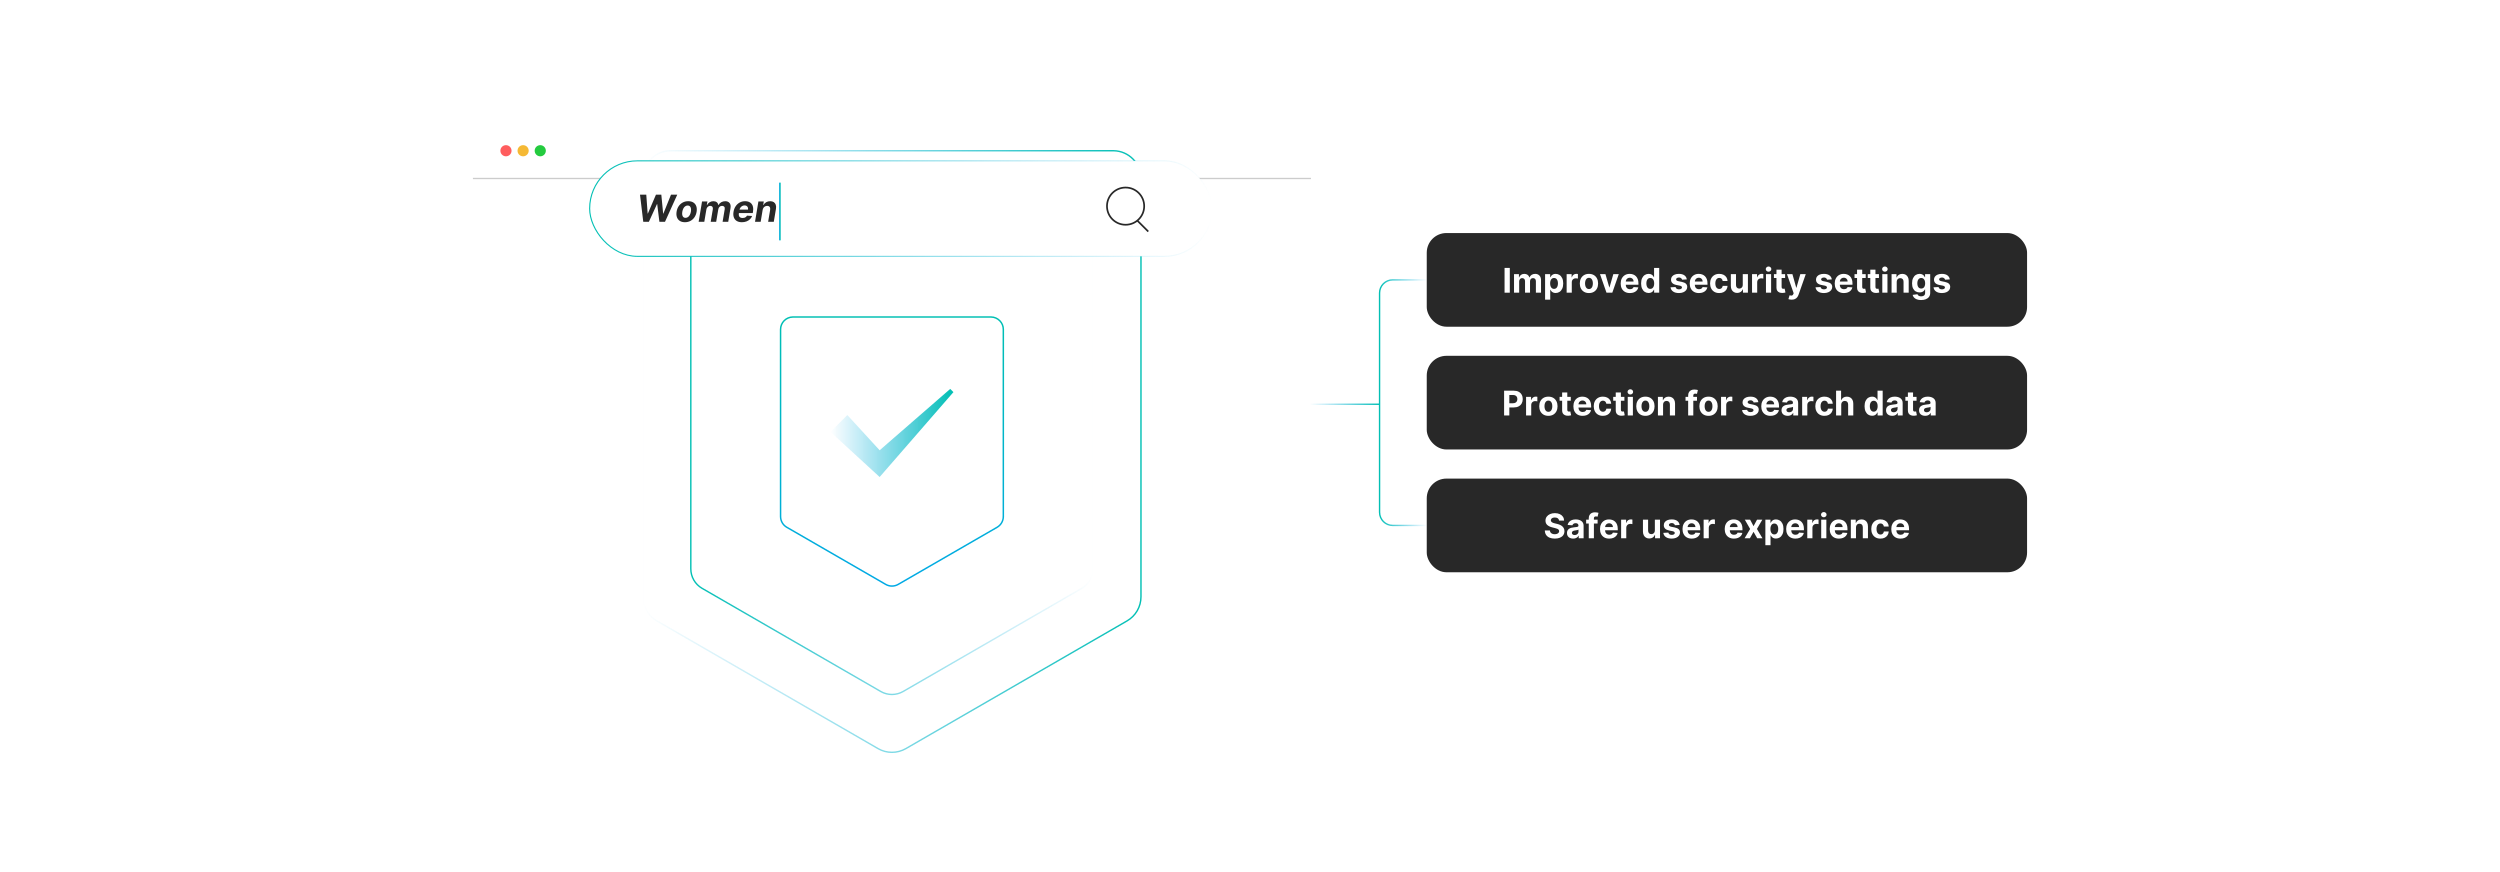 <?xml version="1.0" encoding="UTF-8"?><svg id="a" xmlns="http://www.w3.org/2000/svg" xmlns:xlink="http://www.w3.org/1999/xlink" viewBox="0 0 860 300"><defs><filter id="b" x="152.241" y="30.621" width="309.36" height="224.64" filterUnits="userSpaceOnUse"><feOffset dx="0" dy="0"/><feGaussianBlur result="c" stdDeviation="3.447"/><feFlood flood-color="#828282" flood-opacity=".3"/><feComposite in2="c" operator="in"/><feComposite in="SourceGraphic"/></filter><filter id="d" x="233.222" y="71.042" width="147.36" height="168.72" filterUnits="userSpaceOnUse"><feOffset dx="0" dy="0"/><feGaussianBlur result="e" stdDeviation="7.174"/><feFlood flood-color="#878787" flood-opacity=".3"/><feComposite in2="e" operator="in"/><feComposite in="SourceGraphic"/></filter><linearGradient id="f" x1="237.398" y1="155.328" x2="376.26" y2="155.328" gradientUnits="userSpaceOnUse"><stop offset="0" stop-color="#00bfb3"/><stop offset="1" stop-color="#00a9e5" stop-opacity="0"/></linearGradient><filter id="g" x="208.514" y="42.734" width="196.8" height="225.36" filterUnits="userSpaceOnUse"><feOffset dx="0" dy="0"/><feGaussianBlur result="h" stdDeviation="9.57"/><feFlood flood-color="#878787" flood-opacity=".3"/><feComposite in2="h" operator="in"/><feComposite in="SourceGraphic"/></filter><linearGradient id="i" x1="220.92" y1="155.328" x2="392.738" y2="155.328" gradientUnits="userSpaceOnUse"><stop offset="0" stop-color="#00a9e5" stop-opacity="0"/><stop offset="1" stop-color="#00bfb3"/></linearGradient><linearGradient id="j" x1="306.829" y1="201.866" x2="306.829" y2="108.791" gradientUnits="userSpaceOnUse"><stop offset="0" stop-color="#00a9e5"/><stop offset="1" stop-color="#00bfb3"/></linearGradient><linearGradient id="k" x1="285.676" y1="148.938" x2="327.982" y2="148.938" gradientUnits="userSpaceOnUse"><stop offset="0" stop-color="#00a9e5" stop-opacity="0"/><stop offset="1" stop-color="#00bfb3"/></linearGradient><filter id="l" x="483.923" y="73.343" width="220.56" height="46.08" filterUnits="userSpaceOnUse"><feOffset dx="0" dy="0"/><feGaussianBlur result="m" stdDeviation="2.247"/><feFlood flood-color="#969696" flood-opacity=".3"/><feComposite in2="m" operator="in"/><feComposite in="SourceGraphic"/></filter><filter id="n" x="483.923" y="115.583" width="220.56" height="46.08" filterUnits="userSpaceOnUse"><feOffset dx="0" dy="0"/><feGaussianBlur result="o" stdDeviation="2.247"/><feFlood flood-color="#969696" flood-opacity=".3"/><feComposite in2="o" operator="in"/><feComposite in="SourceGraphic"/></filter><filter id="p" x="483.923" y="157.823" width="220.56" height="46.08" filterUnits="userSpaceOnUse"><feOffset dx="0" dy="0"/><feGaussianBlur result="q" stdDeviation="2.247"/><feFlood flood-color="#969696" flood-opacity=".3"/><feComposite in2="q" operator="in"/><feComposite in="SourceGraphic"/></filter><linearGradient id="r" x1="474.328" y1="138.512" x2="490.8" y2="138.512" gradientUnits="userSpaceOnUse"><stop offset="0" stop-color="#00bfb3"/><stop offset="1" stop-color="#00a9e5" stop-opacity="0"/></linearGradient><linearGradient id="s" x1="450.628" y1="139.063" x2="474.573" y2="139.063" gradientUnits="userSpaceOnUse"><stop offset="0" stop-color="#00a9e5" stop-opacity="0"/><stop offset="1" stop-color="#00bfb3"/></linearGradient><filter id="t" x="196.267" y="48.727" width="227.28" height="46.08" filterUnits="userSpaceOnUse"><feOffset dx="0" dy="0"/><feGaussianBlur result="u" stdDeviation="2.132"/><feFlood flood-color="#939393" flood-opacity=".3"/><feComposite in2="u" operator="in"/><feComposite in="SourceGraphic"/></filter><linearGradient id="v" x1="202.65" y1="71.757" x2="417.166" y2="71.757" xlink:href="#f"/><filter id="w" x="196.027" y="48.727" width="227.76" height="46.32" filterUnits="userSpaceOnUse"><feOffset dx="0" dy="0"/><feGaussianBlur result="x" stdDeviation="2.132"/><feFlood flood-color="#939393" flood-opacity=".3"/><feComposite in2="x" operator="in"/><feComposite in="SourceGraphic"/></filter><linearGradient id="y" x1="268.018" y1="72.751" x2="268.561" y2="72.751" xlink:href="#j"/></defs><rect x="162.688" y="41.196" width="288.282" height="203.463" rx="9.088" ry="9.088" fill="#fff" filter="url(#b)"/><circle cx="174.052" cy="51.853" r="1.922" fill="#ff5d5e"/><circle cx="179.95" cy="51.853" r="1.922" fill="#f5b935"/><circle cx="185.848" cy="51.853" r="1.922" fill="#24cb3f"/><line x1="162.688" y1="61.398" x2="450.97" y2="61.398" fill="#fff" stroke="#ccc" stroke-miterlimit="10" stroke-width=".457"/><path d="M358.693,185.586v-87.119c0-3.159-2.533-5.734-5.691-5.786h-92.345c-3.158.052-5.691,2.627-5.691,5.786v87.119c0,2.067,1.103,3.978,2.893,5.012l46.077,26.603c1.79,1.034,3.996,1.034,5.787,0l46.077-26.603c1.79-1.034,2.893-2.944,2.893-5.012Z" fill="#fff" filter="url(#d)"/><path d="M376.015,195.692v-116.217c0-4.214-3.379-7.649-7.592-7.719h-123.189c-4.213.07-7.592,3.505-7.592,7.719v116.217c0,2.758,1.471,5.306,3.86,6.686l61.467,35.488c2.389,1.379,5.331,1.379,7.72,0l61.467-35.488c2.389-1.379,3.86-3.928,3.86-6.686Z" fill="none" filter="url(#g)" stroke="url(#f)" stroke-miterlimit="10" stroke-width=".489"/><path d="M392.493,205.305V61.41c0-5.217-4.184-9.471-9.4-9.557h-152.528c-5.217.086-9.4,4.34-9.4,9.557v143.895c0,3.415,1.822,6.57,4.779,8.278l76.106,43.94c2.957,1.707,6.601,1.707,9.558,0l76.106-43.94c2.957-1.707,4.779-4.863,4.779-8.278Z" fill="none" stroke="url(#i)" stroke-miterlimit="10" stroke-width=".489"/><path d="M345.143,177.681v-64.358c0-2.333-1.871-4.236-4.204-4.274h-68.219c-2.333.038-4.204,1.941-4.204,4.274v64.358c0,1.527.815,2.939,2.138,3.702l34.039,19.652c1.323.764,2.952.764,4.275,0l34.039-19.652c1.323-.764,2.138-2.175,2.138-3.702Z" fill="none" stroke="url(#j)" stroke-miterlimit="10" stroke-width=".515"/><path d="M304.641,157.123h-4.613l26.848-23.34,1.106,1.106-23.34,26.848-2.047,2.355c-1.348-1.256-15.18-13.91-16.919-15.519,0,0,5.801-5.802,5.801-5.802l13.164,14.351Z" fill="url(#k)"/><rect x="490.8" y="80.167" width="206.512" height="32.221" rx="6.766" ry="6.766" fill="#282828" filter="url(#l)"/><path d="M519.37,92.163v8.524h-1.802v-8.524h1.802Z" fill="#fff"/><path d="M520.823,100.687v-6.393h1.69v1.127h.075c.133-.374.354-.67.665-.886.311-.217.683-.325,1.116-.325.439,0,.811.109,1.119.327s.514.513.616.884h.066c.131-.366.367-.659.71-.88s.748-.331,1.217-.331c.597,0,1.082.19,1.455.568s.56.915.56,1.608v4.3h-1.769v-3.95c0-.354-.095-.621-.283-.799s-.425-.267-.708-.267c-.321,0-.572.102-.753.306-.181.204-.271.473-.271.806v3.904h-1.719v-3.987c0-.314-.09-.564-.269-.749-.179-.186-.414-.279-.705-.279-.197,0-.374.05-.531.147-.156.099-.281.236-.372.412-.092.177-.138.383-.138.618v3.838h-1.772Z" fill="#fff"/><path d="M531.51,103.085v-8.79h1.748v1.073h.078c.078-.172.191-.348.34-.526s.343-.329.582-.449c.24-.121.539-.182.897-.182.466,0,.896.122,1.29.364.395.243.709.607.945,1.095.235.487.353,1.097.353,1.829,0,.713-.114,1.315-.344,1.805-.229.489-.539.859-.932,1.111-.394.251-.832.376-1.317.376-.345,0-.637-.057-.876-.17-.24-.114-.436-.258-.59-.432-.152-.173-.269-.349-.35-.526h-.054v3.422h-1.772ZM533.246,97.491c0,.38.053.711.158.994s.258.503.457.66c.2.156.443.235.729.235.289,0,.533-.08.732-.24.2-.159.352-.381.456-.665.104-.285.156-.613.156-.984,0-.369-.052-.694-.154-.975s-.254-.499-.453-.657c-.2-.158-.445-.237-.737-.237-.288,0-.532.076-.731.229-.198.153-.35.369-.455.649s-.158.61-.158.991Z" fill="#fff"/><path d="M538.923,100.687v-6.393h1.719v1.115h.066c.116-.398.311-.697.587-.901.274-.204.591-.306.948-.306.089,0,.185.005.288.017.102.011.192.026.271.046v1.573c-.084-.025-.199-.048-.346-.067-.147-.019-.282-.028-.404-.028-.261,0-.493.056-.696.168-.204.112-.365.269-.483.469-.118.199-.177.43-.177.69v3.617h-1.772Z" fill="#fff"/><path d="M546.601,100.812c-.646,0-1.205-.139-1.675-.414-.471-.276-.833-.662-1.089-1.157-.255-.495-.383-1.07-.383-1.726,0-.66.128-1.238.383-1.733.256-.495.618-.881,1.089-1.157.47-.275,1.028-.414,1.675-.414s1.205.139,1.676.414c.47.276.833.662,1.088,1.157.256.495.383,1.073.383,1.733,0,.655-.127,1.23-.383,1.726-.255.495-.618.881-1.088,1.157-.471.275-1.029.414-1.676.414ZM546.61,99.438c.294,0,.539-.084.736-.252s.347-.398.447-.689c.102-.291.152-.623.152-.995,0-.371-.051-.703-.152-.994-.101-.291-.25-.521-.447-.691-.197-.169-.442-.254-.736-.254-.297,0-.546.085-.747.254-.201.17-.352.4-.454.691s-.151.623-.151.994c0,.372.05.704.151.995s.253.52.454.689.45.252.747.252Z" fill="#fff"/><path d="M556.865,94.294l-2.235,6.393h-1.998l-2.234-6.393h1.872l1.328,4.573h.066l1.323-4.573h1.878Z" fill="#fff"/><path d="M560.685,100.812c-.658,0-1.223-.134-1.696-.402-.473-.268-.837-.647-1.093-1.14-.255-.493-.383-1.076-.383-1.751,0-.657.128-1.234.383-1.73.256-.497.615-.884,1.08-1.162.465-.277,1.011-.416,1.638-.416.422,0,.815.067,1.181.202.364.135.684.337.957.606.273.27.486.607.639,1.014s.229.882.229,1.426v.486h-5.397v-1.099h3.728c0-.255-.055-.481-.166-.679-.111-.196-.265-.352-.46-.464s-.423-.168-.681-.168c-.269,0-.507.061-.714.185-.206.124-.368.289-.484.495-.117.207-.177.436-.179.69v1.044c0,.316.059.59.177.82.117.231.285.408.501.533.217.124.474.186.77.186.196,0,.377-.027.541-.083.163-.056.304-.139.42-.25.116-.11.205-.246.267-.407l1.64.108c-.083.394-.253.737-.51,1.029-.257.293-.587.52-.99.683-.404.162-.869.244-1.397.244Z" fill="#fff"/><path d="M567.133,100.791c-.486,0-.925-.125-1.317-.376-.393-.252-.703-.622-.933-1.111-.229-.49-.343-1.092-.343-1.805,0-.732.117-1.342.353-1.829.235-.487.55-.852.942-1.095.393-.242.823-.364,1.292-.364.358,0,.657.06.897.182.24.12.435.271.583.449s.261.354.339.526h.054v-3.205h1.77v8.524h-1.748v-1.024h-.075c-.083.178-.2.353-.352.526-.151.174-.347.317-.587.432-.24.113-.532.17-.876.17ZM567.694,99.38c.286,0,.528-.079.727-.235.198-.157.351-.377.458-.66.106-.283.16-.614.16-.994,0-.381-.053-.711-.158-.991s-.259-.496-.458-.649c-.2-.152-.442-.229-.729-.229-.291,0-.537.079-.736.237-.2.158-.352.377-.454.657s-.153.606-.153.975c0,.371.052.699.155.984.104.284.256.506.454.665.198.16.443.24.734.24Z" fill="#fff"/><path d="M580.259,96.117l-1.623.101c-.027-.14-.087-.265-.179-.377s-.212-.203-.36-.271c-.148-.068-.325-.102-.53-.102-.275,0-.507.058-.695.173s-.283.269-.283.46c0,.152.061.282.184.388s.331.19.628.253l1.157.233c.621.128,1.085.333,1.391.616.305.283.457.654.457,1.115,0,.419-.122.787-.368,1.103-.245.316-.581.564-1.007.739s-.917.265-1.472.265c-.846,0-1.52-.178-2.021-.531s-.794-.836-.88-1.446l1.743-.092c.053.259.181.455.384.59.202.134.462.201.777.201.311,0,.561-.06.752-.181.19-.121.286-.277.289-.469-.003-.16-.07-.293-.204-.398-.133-.103-.339-.184-.616-.239l-1.106-.221c-.625-.124-1.089-.341-1.393-.648-.304-.309-.456-.701-.456-1.179,0-.41.112-.764.336-1.06.223-.297.538-.526.944-.688.406-.16.883-.241,1.43-.241.808,0,1.443.171,1.908.512.465.342.736.807.814,1.395Z" fill="#fff"/><path d="M584.437,100.812c-.658,0-1.223-.134-1.696-.402-.473-.268-.837-.647-1.093-1.14-.255-.493-.383-1.076-.383-1.751,0-.657.128-1.234.383-1.73.256-.497.615-.884,1.08-1.162.465-.277,1.011-.416,1.638-.416.422,0,.815.067,1.181.202.364.135.684.337.957.606.273.27.486.607.639,1.014s.229.882.229,1.426v.486h-5.397v-1.099h3.728c0-.255-.055-.481-.166-.679-.111-.196-.265-.352-.46-.464s-.423-.168-.681-.168c-.269,0-.507.061-.714.185-.206.124-.368.289-.484.495-.117.207-.177.436-.179.69v1.044c0,.316.059.59.177.82.117.231.285.408.501.533.217.124.474.186.77.186.196,0,.377-.027.541-.083.163-.056.304-.139.42-.25.116-.11.205-.246.267-.407l1.64.108c-.083.394-.253.737-.51,1.029-.257.293-.587.52-.99.683-.404.162-.869.244-1.397.244Z" fill="#fff"/><path d="M591.417,100.812c-.654,0-1.217-.14-1.688-.419-.471-.278-.831-.666-1.082-1.163-.251-.496-.377-1.068-.377-1.715,0-.654.127-1.23.381-1.725.254-.496.615-.883,1.084-1.161.47-.279,1.027-.419,1.674-.419.558,0,1.046.102,1.465.304.419.203.75.487.994.854s.379.797.404,1.29h-1.673c-.048-.318-.172-.576-.373-.771-.201-.196-.464-.294-.788-.294-.275,0-.515.074-.719.223-.203.148-.362.364-.477.647-.113.283-.17.626-.17,1.028,0,.407.056.754.168,1.04s.272.504.477.653c.205.15.445.225.721.225.202,0,.385-.041.547-.124.162-.084.297-.205.403-.364.107-.16.178-.352.211-.577h1.673c-.028.488-.16.918-.398,1.288-.237.371-.565.66-.981.868s-.908.312-1.478.312Z" fill="#fff"/><path d="M599.511,97.964v-3.67h1.773v6.393h-1.702v-1.161h-.066c-.144.374-.384.676-.718.903-.335.228-.742.341-1.222.341-.428,0-.804-.097-1.128-.291-.325-.194-.578-.471-.76-.828-.182-.358-.274-.787-.276-1.286v-4.07h1.772v3.754c.003.377.104.676.304.894.2.22.468.329.804.329.213,0,.413-.05.599-.148.186-.098.337-.244.452-.439s.171-.435.168-.721Z" fill="#fff"/><path d="M602.701,100.687v-6.393h1.719v1.115h.066c.116-.398.311-.697.587-.901.274-.204.591-.306.948-.306.089,0,.185.005.288.017.102.011.192.026.271.046v1.573c-.084-.025-.199-.048-.346-.067-.147-.019-.282-.028-.404-.028-.261,0-.493.056-.696.168-.204.112-.365.269-.483.469-.118.199-.177.43-.177.69v3.617h-1.772Z" fill="#fff"/><path d="M608.382,93.47c-.264,0-.489-.088-.677-.263s-.281-.386-.281-.633c0-.246.095-.458.283-.635.189-.176.413-.264.675-.264.263,0,.488.087.676.262s.281.386.281.633-.094.459-.281.635c-.188.177-.413.265-.676.265ZM607.491,100.687v-6.393h1.772v6.393h-1.772Z" fill="#fff"/><path d="M614.078,94.294v1.331h-3.85v-1.331h3.85ZM611.102,92.762h1.773v5.96c0,.164.024.291.074.381.051.09.12.153.211.19.09.036.194.054.314.054.084,0,.167-.007.25-.022s.147-.027.191-.035l.279,1.319c-.089.027-.214.06-.375.098s-.356.06-.587.068c-.427.017-.801-.04-1.121-.17-.32-.131-.569-.333-.747-.608-.178-.274-.266-.621-.263-1.04v-6.193Z" fill="#fff"/><path d="M616.326,103.085c-.225,0-.435-.018-.63-.053-.196-.034-.357-.078-.485-.131l.399-1.323c.208.064.397.099.565.103.168.006.314-.033.436-.116.124-.083.225-.225.302-.425l.104-.271-2.293-6.575h1.864l1.323,4.694h.066l1.336-4.694h1.878l-2.485,7.083c-.119.344-.28.644-.484.901s-.462.455-.772.595c-.31.141-.685.211-1.124.211Z" fill="#fff"/><path d="M630.135,96.117l-1.623.101c-.027-.14-.087-.265-.179-.377s-.212-.203-.36-.271c-.148-.068-.325-.102-.53-.102-.275,0-.507.058-.695.173s-.283.269-.283.46c0,.152.061.282.184.388s.331.19.628.253l1.157.233c.621.128,1.085.333,1.391.616.305.283.457.654.457,1.115,0,.419-.122.787-.368,1.103-.245.316-.581.564-1.007.739s-.917.265-1.472.265c-.846,0-1.52-.178-2.021-.531s-.794-.836-.88-1.446l1.743-.092c.053.259.181.455.384.59.202.134.462.201.777.201.311,0,.561-.06.752-.181.19-.121.286-.277.289-.469-.003-.16-.07-.293-.204-.398-.133-.103-.339-.184-.616-.239l-1.106-.221c-.625-.124-1.089-.341-1.393-.648-.304-.309-.456-.701-.456-1.179,0-.41.112-.764.336-1.06.223-.297.538-.526.944-.688.406-.16.883-.241,1.43-.241.808,0,1.443.171,1.908.512.465.342.736.807.814,1.395Z" fill="#fff"/><path d="M634.314,100.812c-.658,0-1.223-.134-1.696-.402-.473-.268-.837-.647-1.093-1.14-.255-.493-.383-1.076-.383-1.751,0-.657.128-1.234.383-1.73.256-.497.615-.884,1.08-1.162.465-.277,1.011-.416,1.638-.416.422,0,.815.067,1.181.202.364.135.684.337.957.606.273.27.486.607.639,1.014s.229.882.229,1.426v.486h-5.397v-1.099h3.728c0-.255-.055-.481-.166-.679-.111-.196-.265-.352-.46-.464s-.423-.168-.681-.168c-.269,0-.507.061-.714.185-.206.124-.368.289-.484.495-.117.207-.177.436-.179.69v1.044c0,.316.059.59.177.82.117.231.285.408.501.533.217.124.474.186.77.186.196,0,.377-.027.541-.083.163-.056.304-.139.42-.25.116-.11.205-.246.267-.407l1.64.108c-.083.394-.253.737-.51,1.029-.257.293-.587.52-.99.683-.404.162-.869.244-1.397.244Z" fill="#fff"/><path d="M641.805,94.294v1.331h-3.85v-1.331h3.85ZM638.83,92.762h1.773v5.96c0,.164.024.291.074.381.051.09.12.153.211.19.09.036.194.054.314.054.084,0,.167-.007.25-.022s.147-.027.191-.035l.279,1.319c-.089.027-.214.06-.375.098s-.356.06-.587.068c-.427.017-.801-.04-1.121-.17-.32-.131-.569-.333-.747-.608-.178-.274-.266-.621-.263-1.04v-6.193Z" fill="#fff"/><path d="M646.358,94.294v1.331h-3.85v-1.331h3.85ZM643.383,92.762h1.773v5.96c0,.164.024.291.074.381.051.09.12.153.211.19.09.036.194.054.314.054.084,0,.167-.007.25-.022s.147-.027.191-.035l.279,1.319c-.089.027-.214.06-.375.098s-.356.06-.587.068c-.427.017-.801-.04-1.121-.17-.32-.131-.569-.333-.747-.608-.178-.274-.266-.621-.263-1.04v-6.193Z" fill="#fff"/><path d="M648.402,93.47c-.264,0-.489-.088-.677-.263s-.281-.386-.281-.633c0-.246.095-.458.283-.635.189-.176.413-.264.675-.264.263,0,.488.087.676.262s.281.386.281.633-.094.459-.281.635c-.188.177-.413.265-.676.265ZM647.511,100.687v-6.393h1.772v6.393h-1.772Z" fill="#fff"/><path d="M652.472,96.991v3.696h-1.772v-6.393h1.69v1.127h.075c.141-.371.378-.666.711-.884s.737-.327,1.212-.327c.443,0,.83.098,1.161.292.33.194.587.471.769.83.184.359.274.787.274,1.284v4.07h-1.772v-3.754c.003-.392-.098-.697-.3-.918-.203-.221-.481-.331-.837-.331-.238,0-.448.052-.63.154-.183.102-.323.252-.425.447s-.153.431-.156.705Z" fill="#fff"/><path d="M660.867,103.217c-.574,0-1.066-.078-1.476-.235-.409-.156-.734-.369-.977-.639-.241-.27-.398-.571-.47-.907l1.64-.221c.05.128.129.247.237.358.108.11.252.2.431.268.179.068.398.102.655.102.386,0,.704-.094.955-.281.252-.188.377-.5.377-.939v-1.169h-.075c-.077.177-.193.345-.35.503-.155.158-.354.287-.599.388-.244.1-.536.149-.874.149-.48,0-.917-.111-1.31-.335s-.704-.566-.936-1.028c-.231-.462-.347-1.047-.347-1.754,0-.725.117-1.329.353-1.815.235-.485.55-.85.942-1.091s.823-.362,1.292-.362c.358,0,.658.06.899.182.241.12.436.271.585.449s.263.354.343.526h.067v-1.073h1.76v6.455c0,.544-.133.999-.399,1.365s-.635.642-1.105.826c-.471.184-1.011.276-1.621.276ZM660.904,99.263c.286,0,.528-.071.727-.214.198-.144.351-.349.458-.616.106-.268.16-.589.16-.964,0-.374-.053-.699-.158-.976s-.259-.49-.458-.644c-.2-.152-.442-.229-.729-.229-.291,0-.537.078-.736.235-.2.156-.352.374-.454.651s-.153.598-.153.961c0,.369.052.688.155.955.104.269.256.475.454.62.198.146.443.219.734.219Z" fill="#fff"/><path d="M670.726,96.117l-1.623.101c-.027-.14-.087-.265-.179-.377s-.212-.203-.36-.271c-.148-.068-.325-.102-.53-.102-.275,0-.507.058-.695.173s-.283.269-.283.46c0,.152.061.282.184.388s.331.19.628.253l1.157.233c.621.128,1.085.333,1.391.616.305.283.457.654.457,1.115,0,.419-.122.787-.368,1.103-.245.316-.581.564-1.007.739s-.917.265-1.472.265c-.846,0-1.52-.178-2.021-.531s-.794-.836-.88-1.446l1.743-.092c.053.259.181.455.384.59.202.134.462.201.777.201.311,0,.561-.06.752-.181.19-.121.286-.277.289-.469-.003-.16-.07-.293-.204-.398-.133-.103-.339-.184-.616-.239l-1.106-.221c-.625-.124-1.089-.341-1.393-.648-.304-.309-.456-.701-.456-1.179,0-.41.112-.764.336-1.06.223-.297.538-.526.944-.688.406-.16.883-.241,1.43-.241.808,0,1.443.171,1.908.512.465.342.736.807.814,1.395Z" fill="#fff"/><rect x="490.8" y="122.402" width="206.512" height="32.221" rx="6.766" ry="6.766" fill="#282828" filter="url(#n)"/><path d="M517.41,142.922v-8.524h3.362c.646,0,1.197.123,1.652.369.455.245.803.585,1.043,1.02.239.434.359.935.359,1.5,0,.566-.122,1.065-.366,1.498-.244.434-.597.77-1.059,1.012s-1.02.362-1.676.362h-2.144v-1.444h1.853c.347,0,.633-.06.859-.181.227-.121.396-.289.508-.504s.169-.463.169-.743c0-.283-.057-.53-.169-.743-.112-.212-.282-.377-.51-.495-.228-.117-.517-.177-.866-.177h-1.215v7.051h-1.802Z" fill="#fff"/><path d="M524.968,142.922v-6.393h1.719v1.115h.066c.116-.398.311-.697.587-.901.274-.204.591-.306.948-.306.089,0,.185.005.288.017.102.011.192.026.271.046v1.573c-.084-.025-.199-.048-.346-.067-.147-.019-.282-.028-.404-.028-.261,0-.493.056-.696.168-.204.112-.365.269-.483.469-.118.199-.177.43-.177.69v3.617h-1.772Z" fill="#fff"/><path d="M532.646,143.047c-.646,0-1.205-.139-1.675-.414-.471-.276-.833-.662-1.089-1.157-.255-.495-.383-1.07-.383-1.726,0-.66.128-1.238.383-1.733.256-.495.618-.881,1.089-1.157.47-.275,1.028-.414,1.675-.414s1.205.139,1.676.414c.47.276.833.662,1.088,1.157.256.495.383,1.073.383,1.733,0,.655-.127,1.23-.383,1.726-.255.495-.618.881-1.088,1.157-.471.275-1.029.414-1.676.414ZM532.655,141.673c.294,0,.539-.084.736-.252s.347-.398.447-.689c.102-.291.152-.623.152-.995,0-.371-.051-.703-.152-.994-.101-.291-.25-.521-.447-.691-.197-.169-.442-.254-.736-.254-.297,0-.546.085-.747.254-.201.17-.352.4-.454.691s-.151.623-.151.994c0,.372.05.704.151.995s.253.52.454.689.45.252.747.252Z" fill="#fff"/><path d="M540.349,136.53v1.331h-3.85v-1.331h3.85ZM537.374,134.998h1.773v5.96c0,.164.024.291.074.381.051.09.12.153.211.19.09.036.194.054.314.054.084,0,.167-.007.25-.022s.147-.027.191-.035l.279,1.319c-.089.027-.214.06-.375.098s-.356.06-.587.068c-.427.017-.801-.04-1.121-.17-.32-.131-.569-.333-.747-.608-.178-.274-.266-.621-.263-1.04v-6.193Z" fill="#fff"/><path d="M544.417,143.047c-.658,0-1.223-.134-1.696-.402-.473-.268-.837-.647-1.093-1.14-.255-.493-.383-1.076-.383-1.751,0-.657.128-1.234.383-1.73.256-.497.615-.884,1.08-1.162.465-.277,1.011-.416,1.638-.416.422,0,.815.067,1.181.202.364.135.684.337.957.606.273.27.486.607.639,1.014s.229.882.229,1.426v.486h-5.397v-1.099h3.728c0-.255-.055-.481-.166-.679-.111-.196-.265-.352-.46-.464s-.423-.168-.681-.168c-.269,0-.507.061-.714.185-.206.124-.368.289-.484.495-.117.207-.177.436-.179.69v1.044c0,.316.059.59.177.82.117.231.285.408.501.533.217.124.474.186.77.186.196,0,.377-.027.541-.083.163-.056.304-.139.42-.25.116-.11.205-.246.267-.407l1.64.108c-.083.394-.253.737-.51,1.029-.257.293-.587.52-.99.683-.404.162-.869.244-1.397.244Z" fill="#fff"/><path d="M551.395,143.047c-.654,0-1.217-.14-1.688-.419-.471-.278-.831-.666-1.082-1.163-.251-.496-.377-1.068-.377-1.715,0-.654.127-1.23.381-1.725.254-.496.615-.883,1.084-1.161.47-.279,1.027-.419,1.674-.419.558,0,1.046.102,1.465.304.419.203.75.487.994.854s.379.797.404,1.29h-1.673c-.048-.318-.172-.576-.373-.771-.201-.196-.464-.294-.788-.294-.275,0-.515.074-.719.223-.203.148-.362.364-.477.647-.113.283-.17.626-.17,1.028,0,.407.056.754.168,1.04s.272.504.477.653c.205.15.445.225.721.225.202,0,.385-.041.547-.124.162-.084.297-.205.403-.364.107-.16.178-.352.211-.577h1.673c-.028.488-.16.918-.398,1.288-.237.371-.565.66-.981.868s-.908.312-1.478.312Z" fill="#fff"/><path d="M558.791,136.53v1.331h-3.85v-1.331h3.85ZM555.815,134.998h1.773v5.96c0,.164.024.291.074.381.051.09.12.153.211.19.09.036.194.054.314.054.084,0,.167-.007.25-.022s.147-.027.191-.035l.279,1.319c-.089.027-.214.06-.375.098s-.356.06-.587.068c-.427.017-.801-.04-1.121-.17-.32-.131-.569-.333-.747-.608-.178-.274-.266-.621-.263-1.04v-6.193Z" fill="#fff"/><path d="M560.836,135.706c-.264,0-.489-.088-.677-.263s-.281-.386-.281-.633c0-.246.095-.458.283-.635.189-.176.413-.264.675-.264.263,0,.488.087.676.262s.281.386.281.633-.094.459-.281.635c-.188.177-.413.265-.676.265ZM559.945,142.922v-6.393h1.772v6.393h-1.772Z" fill="#fff"/><path d="M566.02,143.047c-.646,0-1.205-.139-1.675-.414-.471-.276-.833-.662-1.089-1.157-.255-.495-.383-1.07-.383-1.726,0-.66.128-1.238.383-1.733.256-.495.618-.881,1.089-1.157.47-.275,1.028-.414,1.675-.414s1.205.139,1.676.414c.47.276.833.662,1.088,1.157.256.495.383,1.073.383,1.733,0,.655-.127,1.23-.383,1.726-.255.495-.618.881-1.088,1.157-.471.275-1.029.414-1.676.414ZM566.029,141.673c.294,0,.539-.084.736-.252s.347-.398.447-.689c.102-.291.152-.623.152-.995,0-.371-.051-.703-.152-.994-.101-.291-.25-.521-.447-.691-.197-.169-.442-.254-.736-.254-.297,0-.546.085-.747.254-.201.17-.352.4-.454.691s-.151.623-.151.994c0,.372.05.704.151.995s.253.52.454.689.45.252.747.252Z" fill="#fff"/><path d="M572.097,139.226v3.696h-1.772v-6.393h1.69v1.127h.075c.141-.371.378-.666.711-.884s.737-.327,1.212-.327c.443,0,.83.098,1.161.292.33.194.587.471.769.83.184.359.274.787.274,1.284v4.07h-1.772v-3.754c.003-.392-.098-.697-.3-.918-.203-.221-.481-.331-.837-.331-.238,0-.448.052-.63.154-.183.102-.323.252-.425.447s-.153.431-.156.705Z" fill="#fff"/><path d="M583.767,136.53v1.331h-3.945v-1.331h3.945ZM580.724,142.922v-6.856c0-.463.091-.848.273-1.152.182-.306.431-.534.747-.686.315-.153.675-.23,1.077-.23.273,0,.521.021.747.062.227.042.396.079.506.112l-.316,1.332c-.069-.022-.154-.043-.256-.062s-.204-.029-.31-.029c-.261,0-.443.06-.546.182-.102.12-.153.289-.153.506v6.821h-1.77Z" fill="#fff"/><path d="M587.738,143.047c-.646,0-1.205-.139-1.675-.414-.471-.276-.833-.662-1.089-1.157-.255-.495-.383-1.07-.383-1.726,0-.66.128-1.238.383-1.733.256-.495.618-.881,1.089-1.157.47-.275,1.028-.414,1.675-.414s1.205.139,1.676.414c.47.276.833.662,1.088,1.157.256.495.383,1.073.383,1.733,0,.655-.127,1.23-.383,1.726-.255.495-.618.881-1.088,1.157-.471.275-1.029.414-1.676.414ZM587.747,141.673c.294,0,.539-.084.736-.252s.347-.398.447-.689c.102-.291.152-.623.152-.995,0-.371-.051-.703-.152-.994-.101-.291-.25-.521-.447-.691-.197-.169-.442-.254-.736-.254-.297,0-.546.085-.747.254-.201.17-.352.4-.454.691s-.151.623-.151.994c0,.372.05.704.151.995s.253.52.454.689.45.252.747.252Z" fill="#fff"/><path d="M592.042,142.922v-6.393h1.719v1.115h.066c.116-.398.311-.697.587-.901.274-.204.591-.306.948-.306.089,0,.185.005.288.017.102.011.192.026.271.046v1.573c-.084-.025-.199-.048-.346-.067-.147-.019-.282-.028-.404-.028-.261,0-.493.056-.696.168-.204.112-.365.269-.483.469-.118.199-.177.43-.177.69v3.617h-1.772Z" fill="#fff"/><path d="M604.868,138.352l-1.623.101c-.027-.14-.087-.265-.179-.377s-.212-.203-.36-.271c-.148-.068-.325-.102-.53-.102-.275,0-.507.058-.695.173s-.283.269-.283.46c0,.152.061.282.184.388s.331.19.628.253l1.157.233c.621.128,1.085.333,1.391.616.305.283.457.654.457,1.115,0,.419-.122.787-.368,1.103-.245.316-.581.564-1.007.739s-.917.265-1.472.265c-.846,0-1.52-.178-2.021-.531s-.794-.836-.88-1.446l1.743-.092c.053.259.181.455.384.59.202.134.462.201.777.201.311,0,.561-.06.752-.181.19-.121.286-.277.289-.469-.003-.16-.07-.293-.204-.398-.133-.103-.339-.184-.616-.239l-1.106-.221c-.625-.124-1.089-.341-1.393-.648-.304-.309-.456-.701-.456-1.179,0-.41.112-.764.336-1.06.223-.297.538-.526.944-.688.406-.16.883-.241,1.43-.241.808,0,1.443.171,1.908.512.465.342.736.807.814,1.395Z" fill="#fff"/><path d="M609.047,143.047c-.658,0-1.223-.134-1.696-.402-.473-.268-.837-.647-1.093-1.14-.255-.493-.383-1.076-.383-1.751,0-.657.128-1.234.383-1.73.256-.497.615-.884,1.08-1.162.465-.277,1.011-.416,1.638-.416.422,0,.815.067,1.181.202.364.135.684.337.957.606.273.27.486.607.639,1.014s.229.882.229,1.426v.486h-5.397v-1.099h3.728c0-.255-.055-.481-.166-.679-.111-.196-.265-.352-.46-.464s-.423-.168-.681-.168c-.269,0-.507.061-.714.185-.206.124-.368.289-.484.495-.117.207-.177.436-.179.69v1.044c0,.316.059.59.177.82.117.231.285.408.501.533.217.124.474.186.77.186.196,0,.377-.027.541-.083.163-.056.304-.139.42-.25.116-.11.205-.246.267-.407l1.64.108c-.083.394-.253.737-.51,1.029-.257.293-.587.52-.99.683-.404.162-.869.244-1.397.244Z" fill="#fff"/><path d="M614.961,143.042c-.407,0-.771-.071-1.09-.214-.319-.143-.571-.355-.756-.637-.185-.282-.276-.634-.276-1.056,0-.354.065-.653.195-.894.13-.241.308-.435.532-.583.226-.146.481-.258.769-.333.287-.074.589-.127.905-.157.371-.039.671-.076.898-.11.228-.035.393-.087.495-.156.103-.069.154-.172.154-.309v-.024c0-.264-.082-.468-.247-.612-.165-.144-.399-.216-.702-.216-.318,0-.572.07-.761.21-.19.14-.315.315-.375.526l-1.64-.133c.083-.389.247-.726.491-1.01s.56-.503.946-.657c.388-.154.836-.231,1.347-.231.355,0,.695.042,1.022.125s.616.212.87.387.454.399.602.673c.146.273.221.6.221.98v4.312h-1.682v-.887h-.05c-.102.2-.24.375-.412.526s-.379.27-.62.353c-.241.085-.52.127-.837.127ZM615.468,141.819c.261,0,.491-.052.691-.155.199-.104.356-.245.47-.423.114-.178.171-.379.171-.604v-.679c-.056.036-.131.069-.227.098-.096.029-.203.056-.323.079-.119.024-.238.045-.357.062-.119.019-.228.034-.325.048-.208.031-.39.079-.545.146-.155.066-.276.155-.362.268s-.129.252-.129.419c0,.241.088.425.265.551.176.127.4.19.672.19Z" fill="#fff"/><path d="M619.939,142.922v-6.393h1.719v1.115h.066c.116-.398.311-.697.587-.901.274-.204.591-.306.948-.306.089,0,.185.005.288.017.102.011.192.026.271.046v1.573c-.084-.025-.199-.048-.346-.067-.147-.019-.282-.028-.404-.028-.261,0-.493.056-.696.168-.204.112-.365.269-.483.469-.118.199-.177.43-.177.69v3.617h-1.772Z" fill="#fff"/><path d="M627.617,143.047c-.654,0-1.217-.14-1.688-.419-.471-.278-.831-.666-1.082-1.163-.251-.496-.377-1.068-.377-1.715,0-.654.127-1.23.381-1.725.254-.496.615-.883,1.084-1.161.47-.279,1.027-.419,1.674-.419.558,0,1.046.102,1.465.304.419.203.75.487.994.854s.379.797.404,1.29h-1.673c-.048-.318-.172-.576-.373-.771-.201-.196-.464-.294-.788-.294-.275,0-.515.074-.719.223-.203.148-.362.364-.477.647-.113.283-.17.626-.17,1.028,0,.407.056.754.168,1.04s.272.504.477.653c.205.15.445.225.721.225.202,0,.385-.041.547-.124.162-.084.297-.205.403-.364.107-.16.178-.352.211-.577h1.673c-.028.488-.16.918-.398,1.288-.237.371-.565.66-.981.868s-.908.312-1.478.312Z" fill="#fff"/><path d="M633.385,139.226v3.696h-1.772v-8.524h1.723v3.259h.075c.144-.377.377-.673.699-.888.321-.216.726-.323,1.211-.323.443,0,.831.097,1.163.289.332.193.59.47.774.829s.275.788.273,1.288v4.07h-1.773v-3.754c.003-.395-.096-.701-.297-.92-.201-.22-.482-.329-.843-.329-.242,0-.455.052-.64.154s-.328.252-.433.447c-.103.195-.157.431-.16.705Z" fill="#fff"/><path d="M644.003,143.026c-.486,0-.925-.125-1.317-.376-.393-.252-.703-.622-.933-1.111-.229-.49-.343-1.092-.343-1.805,0-.732.117-1.342.353-1.829.235-.487.55-.852.942-1.095.393-.242.823-.364,1.292-.364.358,0,.657.06.897.182.24.12.435.271.583.449s.261.354.339.526h.054v-3.205h1.77v8.524h-1.748v-1.024h-.075c-.083.178-.2.353-.352.526-.151.174-.347.317-.587.432-.24.113-.532.17-.876.17ZM644.564,141.616c.286,0,.528-.079.727-.235.198-.157.351-.377.458-.66.106-.283.16-.614.16-.994,0-.381-.053-.711-.158-.991s-.259-.496-.458-.649c-.2-.152-.442-.229-.729-.229-.291,0-.537.079-.736.237-.2.158-.352.377-.454.657s-.153.606-.153.975c0,.371.052.699.155.984.104.284.256.506.454.665.198.16.443.24.734.24Z" fill="#fff"/><path d="M650.916,143.042c-.407,0-.771-.071-1.09-.214-.319-.143-.571-.355-.756-.637-.185-.282-.276-.634-.276-1.056,0-.354.065-.653.195-.894.13-.241.308-.435.532-.583.226-.146.481-.258.769-.333.287-.074.589-.127.905-.157.371-.039.671-.076.898-.11.228-.035.393-.087.495-.156.103-.069.154-.172.154-.309v-.024c0-.264-.082-.468-.247-.612-.165-.144-.399-.216-.702-.216-.318,0-.572.07-.761.21-.19.14-.315.315-.375.526l-1.64-.133c.083-.389.247-.726.491-1.01s.56-.503.946-.657c.388-.154.836-.231,1.347-.231.355,0,.695.042,1.022.125s.616.212.87.387.454.399.602.673c.146.273.221.6.221.98v4.312h-1.682v-.887h-.05c-.102.2-.24.375-.412.526s-.379.27-.62.353c-.241.085-.52.127-.837.127ZM651.424,141.819c.261,0,.491-.052.691-.155.199-.104.356-.245.47-.423.114-.178.171-.379.171-.604v-.679c-.056.036-.131.069-.227.098-.096.029-.203.056-.323.079-.119.024-.238.045-.357.062-.119.019-.228.034-.325.048-.208.031-.39.079-.545.146-.155.066-.276.155-.362.268s-.129.252-.129.419c0,.241.088.425.265.551.176.127.4.19.672.19Z" fill="#fff"/><path d="M659.293,136.53v1.331h-3.85v-1.331h3.85ZM656.317,134.998h1.773v5.96c0,.164.024.291.074.381.051.09.12.153.211.19.09.036.194.054.314.054.084,0,.167-.007.25-.022s.147-.027.191-.035l.279,1.319c-.089.027-.214.06-.375.098s-.356.06-.587.068c-.427.017-.801-.04-1.121-.17-.32-.131-.569-.333-.747-.608-.178-.274-.266-.621-.263-1.04v-6.193Z" fill="#fff"/><path d="M662.269,143.042c-.407,0-.771-.071-1.09-.214-.319-.143-.571-.355-.756-.637-.185-.282-.276-.634-.276-1.056,0-.354.065-.653.195-.894.13-.241.308-.435.532-.583.226-.146.481-.258.769-.333.287-.074.589-.127.905-.157.371-.039.671-.076.898-.11.228-.035.393-.087.495-.156.103-.069.154-.172.154-.309v-.024c0-.264-.082-.468-.247-.612-.165-.144-.399-.216-.702-.216-.318,0-.572.07-.761.21-.19.14-.315.315-.375.526l-1.64-.133c.083-.389.247-.726.491-1.01s.56-.503.946-.657c.388-.154.836-.231,1.347-.231.355,0,.695.042,1.022.125s.616.212.87.387.454.399.602.673c.146.273.221.6.221.98v4.312h-1.682v-.887h-.05c-.102.2-.24.375-.412.526s-.379.27-.62.353c-.241.085-.52.127-.837.127ZM662.777,141.819c.261,0,.491-.052.691-.155.199-.104.356-.245.47-.423.114-.178.171-.379.171-.604v-.679c-.056.036-.131.069-.227.098-.096.029-.203.056-.323.079-.119.024-.238.045-.357.062-.119.019-.228.034-.325.048-.208.031-.39.079-.545.146-.155.066-.276.155-.362.268s-.129.252-.129.419c0,.241.088.425.265.551.176.127.4.19.672.19Z" fill="#fff"/><rect x="490.8" y="164.637" width="206.512" height="32.221" rx="6.766" ry="6.766" fill="#282828" filter="url(#p)"/><path d="M536.322,179.084c-.034-.336-.177-.597-.429-.782-.253-.185-.596-.279-1.028-.279-.294,0-.543.041-.745.123s-.357.195-.464.339c-.107.144-.16.309-.16.491-.006.153.026.286.098.4.07.113.168.211.293.293s.27.152.434.212c.163.06.338.11.524.152l.766.183c.371.084.713.194,1.023.333s.58.31.808.513c.228.202.404.44.53.716.127.274.191.589.194.944-.003.521-.136.974-.398,1.355-.263.382-.64.678-1.133.887-.492.21-1.085.315-1.779.315-.688,0-1.286-.105-1.796-.316-.509-.211-.905-.523-1.19-.939-.284-.415-.433-.929-.447-1.542h1.744c.019.286.102.523.248.714.145.19.341.333.587.429.245.096.523.144.834.144.306,0,.571-.045.797-.134.227-.088.401-.212.526-.37s.188-.34.188-.545c0-.191-.056-.352-.168-.483-.113-.13-.276-.241-.491-.333-.216-.091-.478-.175-.789-.249l-.928-.233c-.719-.175-1.286-.448-1.703-.819-.416-.372-.622-.873-.62-1.503-.002-.517.136-.967.415-1.353.278-.386.662-.686,1.15-.903s1.043-.324,1.665-.324c.632,0,1.185.107,1.658.324s.842.518,1.105.903c.263.386.399.832.407,1.34h-1.727Z" fill="#fff"/><path d="M541.162,185.278c-.407,0-.771-.071-1.09-.215-.319-.143-.571-.354-.756-.637-.185-.281-.276-.633-.276-1.055,0-.355.065-.653.195-.894.13-.242.308-.435.532-.583.226-.147.481-.258.769-.333s.589-.128.905-.158c.371-.039.671-.075.898-.11.228-.034.393-.087.495-.156.103-.069.154-.172.154-.308v-.025c0-.264-.082-.467-.247-.611s-.399-.217-.702-.217c-.318,0-.572.07-.761.21-.19.141-.315.316-.375.527l-1.64-.134c.083-.389.247-.725.491-1.009.244-.285.56-.504.946-.658.388-.153.836-.231,1.347-.231.355,0,.695.041,1.022.125.326.083.616.212.87.387s.454.398.602.672c.146.273.221.601.221.981v4.311h-1.682v-.887h-.05c-.102.2-.24.376-.412.527-.172.15-.379.269-.62.353-.241.084-.52.127-.837.127ZM541.67,184.054c.261,0,.491-.052.691-.156.199-.104.356-.245.47-.423.114-.177.171-.378.171-.604v-.678c-.056.036-.131.068-.227.098s-.203.056-.323.079c-.119.023-.238.044-.357.062-.119.018-.228.034-.325.048-.208.03-.39.079-.545.145s-.276.156-.362.269-.129.252-.129.418c0,.241.088.426.265.552.176.126.4.19.672.19Z" fill="#fff"/><path d="M549.577,178.764v1.332h-3.945v-1.332h3.945ZM546.534,185.157v-6.854c0-.464.091-.848.273-1.153.182-.305.431-.534.747-.686.315-.152.675-.229,1.077-.229.273,0,.521.021.747.062.227.041.396.079.506.112l-.316,1.332c-.069-.022-.154-.043-.256-.062s-.204-.029-.31-.029c-.261,0-.443.06-.546.181-.102.121-.153.289-.153.506v6.821h-1.77Z" fill="#fff"/><path d="M553.573,185.282c-.658,0-1.223-.134-1.696-.401-.473-.268-.837-.648-1.093-1.141-.255-.492-.383-1.076-.383-1.75,0-.657.128-1.234.383-1.731.256-.497.615-.884,1.08-1.161s1.011-.416,1.638-.416c.422,0,.815.067,1.181.201.364.135.684.337.957.606.273.269.486.606.639,1.013.152.407.229.882.229,1.426v.487h-5.397v-1.099h3.728c0-.256-.055-.481-.166-.679s-.265-.352-.46-.464-.423-.169-.681-.169c-.269,0-.507.061-.714.185-.206.123-.368.288-.484.495-.117.207-.177.436-.179.689v1.045c0,.316.059.59.177.82.117.23.285.407.501.532.217.125.474.188.77.188.196,0,.377-.028.541-.083.163-.056.304-.139.42-.25s.205-.247.267-.408l1.64.108c-.083.395-.253.737-.51,1.03s-.587.52-.99.683c-.404.162-.869.243-1.397.243Z" fill="#fff"/><path d="M557.665,185.157v-6.393h1.719v1.115h.066c.116-.397.311-.697.587-.9.274-.204.591-.307.948-.307.089,0,.185.006.288.017.102.012.192.026.271.046v1.573c-.084-.024-.199-.047-.346-.066-.147-.019-.282-.029-.404-.029-.261,0-.493.057-.696.169-.204.112-.365.269-.483.468-.118.2-.177.431-.177.691v3.616h-1.772Z" fill="#fff"/><path d="M569.271,182.435v-3.671h1.773v6.393h-1.702v-1.161h-.066c-.144.375-.384.676-.718.903-.335.228-.742.341-1.222.341-.428,0-.804-.097-1.128-.291-.325-.194-.578-.47-.76-.828-.182-.357-.274-.786-.276-1.286v-4.07h1.772v3.754c.003.378.104.676.304.895.2.219.468.328.804.328.213,0,.413-.049.599-.147.186-.099.337-.245.452-.44s.171-.434.168-.72Z" fill="#fff"/><path d="M577.778,180.587l-1.623.1c-.027-.139-.087-.265-.179-.377s-.212-.202-.36-.271c-.148-.067-.325-.102-.53-.102-.275,0-.507.058-.695.173s-.283.269-.283.46c0,.152.061.281.184.387s.331.19.628.254l1.157.233c.621.127,1.085.333,1.391.615.305.283.457.655.457,1.116,0,.419-.122.786-.368,1.103-.245.316-.581.562-1.007.738-.426.177-.917.265-1.472.265-.846,0-1.52-.177-2.021-.53-.501-.354-.794-.836-.88-1.446l1.743-.092c.053.258.181.454.384.589.202.135.462.202.777.202.311,0,.561-.06.752-.182.19-.12.286-.276.289-.468-.003-.161-.07-.294-.204-.398-.133-.104-.339-.184-.616-.239l-1.106-.221c-.625-.125-1.089-.342-1.393-.649s-.456-.7-.456-1.178c0-.411.112-.765.336-1.062.223-.297.538-.525.944-.686s.883-.241,1.43-.241c.808,0,1.443.171,1.908.512s.736.806.814,1.395Z" fill="#fff"/><path d="M581.957,185.282c-.658,0-1.223-.134-1.696-.401-.473-.268-.837-.648-1.093-1.141-.255-.492-.383-1.076-.383-1.75,0-.657.128-1.234.383-1.731.256-.497.615-.884,1.08-1.161s1.011-.416,1.638-.416c.422,0,.815.067,1.181.201.364.135.684.337.957.606.273.269.486.606.639,1.013.152.407.229.882.229,1.426v.487h-5.397v-1.099h3.728c0-.256-.055-.481-.166-.679s-.265-.352-.46-.464-.423-.169-.681-.169c-.269,0-.507.061-.714.185-.206.123-.368.288-.484.495-.117.207-.177.436-.179.689v1.045c0,.316.059.59.177.82.117.23.285.407.501.532.217.125.474.188.77.188.196,0,.377-.028.541-.083.163-.056.304-.139.42-.25s.205-.247.267-.408l1.64.108c-.083.395-.253.737-.51,1.03s-.587.52-.99.683c-.404.162-.869.243-1.397.243Z" fill="#fff"/><path d="M586.049,185.157v-6.393h1.719v1.115h.066c.116-.397.311-.697.587-.9.274-.204.591-.307.948-.307.089,0,.185.006.288.017.102.012.192.026.271.046v1.573c-.084-.024-.199-.047-.346-.066-.147-.019-.282-.029-.404-.029-.261,0-.493.057-.696.169-.204.112-.365.269-.483.468-.118.2-.177.431-.177.691v3.616h-1.772Z" fill="#fff"/><path d="M596.47,185.282c-.658,0-1.223-.134-1.696-.401-.473-.268-.837-.648-1.093-1.141-.255-.492-.383-1.076-.383-1.75,0-.657.128-1.234.383-1.731.256-.497.615-.884,1.08-1.161s1.011-.416,1.638-.416c.422,0,.815.067,1.181.201.364.135.684.337.957.606.273.269.486.606.639,1.013.152.407.229.882.229,1.426v.487h-5.397v-1.099h3.728c0-.256-.055-.481-.166-.679s-.265-.352-.46-.464-.423-.169-.681-.169c-.269,0-.507.061-.714.185-.206.123-.368.288-.484.495-.117.207-.177.436-.179.689v1.045c0,.316.059.59.177.82.117.23.285.407.501.532.217.125.474.188.77.188.196,0,.377-.028.541-.083.163-.056.304-.139.42-.25s.205-.247.267-.408l1.64.108c-.083.395-.253.737-.51,1.03s-.587.52-.99.683c-.404.162-.869.243-1.397.243Z" fill="#fff"/><path d="M602.043,178.764l1.174,2.235,1.202-2.235h1.819l-1.853,3.196,1.902,3.196h-1.81l-1.261-2.21-1.24,2.21h-1.832l1.898-3.196-1.831-3.196h1.831Z" fill="#fff"/><path d="M607.287,187.554v-8.79h1.748v1.074h.078c.078-.173.191-.348.34-.527.148-.179.343-.328.582-.449.24-.12.539-.181.897-.181.466,0,.896.121,1.29.364.395.242.709.607.945,1.095.235.486.353,1.097.353,1.829,0,.713-.114,1.315-.344,1.804-.229.49-.539.86-.932,1.111-.394.251-.832.377-1.317.377-.345,0-.637-.057-.876-.171-.24-.113-.436-.257-.59-.431-.152-.174-.269-.349-.35-.526h-.054v3.421h-1.772ZM609.022,181.96c0,.38.053.712.158.995s.258.503.457.659c.2.157.443.235.729.235.289,0,.533-.08.732-.239.2-.159.352-.382.456-.666.104-.284.156-.612.156-.984,0-.369-.052-.693-.154-.974s-.254-.5-.453-.658c-.2-.157-.445-.236-.737-.236-.288,0-.532.076-.731.229s-.35.369-.455.649-.158.61-.158.99Z" fill="#fff"/><path d="M617.612,185.282c-.658,0-1.223-.134-1.696-.401-.473-.268-.837-.648-1.093-1.141-.255-.492-.383-1.076-.383-1.75,0-.657.128-1.234.383-1.731.256-.497.615-.884,1.08-1.161s1.011-.416,1.638-.416c.422,0,.815.067,1.181.201.364.135.684.337.957.606.273.269.486.606.639,1.013.152.407.229.882.229,1.426v.487h-5.397v-1.099h3.728c0-.256-.055-.481-.166-.679s-.265-.352-.46-.464-.423-.169-.681-.169c-.269,0-.507.061-.714.185-.206.123-.368.288-.484.495-.117.207-.177.436-.179.689v1.045c0,.316.059.59.177.82.117.23.285.407.501.532.217.125.474.188.77.188.196,0,.377-.028.541-.083.163-.056.304-.139.42-.25s.205-.247.267-.408l1.64.108c-.083.395-.253.737-.51,1.03s-.587.52-.99.683c-.404.162-.869.243-1.397.243Z" fill="#fff"/><path d="M621.704,185.157v-6.393h1.719v1.115h.066c.116-.397.311-.697.587-.9.274-.204.591-.307.948-.307.089,0,.185.006.288.017.102.012.192.026.271.046v1.573c-.084-.024-.199-.047-.346-.066-.147-.019-.282-.029-.404-.029-.261,0-.493.057-.696.169-.204.112-.365.269-.483.468-.118.2-.177.431-.177.691v3.616h-1.772Z" fill="#fff"/><path d="M627.385,177.94c-.264,0-.489-.087-.677-.262s-.281-.386-.281-.633.095-.459.283-.635.413-.265.675-.265c.263,0,.488.088.676.263s.281.386.281.633-.094.458-.281.635c-.188.176-.413.264-.676.264ZM626.494,185.157v-6.393h1.772v6.393h-1.772Z" fill="#fff"/><path d="M632.595,185.282c-.658,0-1.223-.134-1.696-.401-.473-.268-.837-.648-1.093-1.141-.255-.492-.383-1.076-.383-1.75,0-.657.128-1.234.383-1.731.256-.497.615-.884,1.08-1.161s1.011-.416,1.638-.416c.422,0,.815.067,1.181.201.364.135.684.337.957.606.273.269.486.606.639,1.013.152.407.229.882.229,1.426v.487h-5.397v-1.099h3.728c0-.256-.055-.481-.166-.679s-.265-.352-.46-.464-.423-.169-.681-.169c-.269,0-.507.061-.714.185-.206.123-.368.288-.484.495-.117.207-.177.436-.179.689v1.045c0,.316.059.59.177.82.117.23.285.407.501.532.217.125.474.188.77.188.196,0,.377-.028.541-.083.163-.056.304-.139.42-.25s.205-.247.267-.408l1.64.108c-.083.395-.253.737-.51,1.03s-.587.52-.99.683c-.404.162-.869.243-1.397.243Z" fill="#fff"/><path d="M638.459,181.462v3.695h-1.772v-6.393h1.69v1.128h.075c.141-.372.378-.667.711-.885s.737-.326,1.212-.326c.443,0,.83.097,1.161.291.33.194.587.471.769.83.184.359.274.788.274,1.284v4.07h-1.772v-3.754c.003-.392-.098-.697-.3-.918-.203-.221-.481-.331-.837-.331-.238,0-.448.052-.63.154-.183.102-.323.252-.425.447-.102.196-.153.431-.156.706Z" fill="#fff"/><path d="M646.862,185.282c-.654,0-1.217-.14-1.688-.418-.471-.279-.831-.667-1.082-1.163-.251-.497-.377-1.068-.377-1.715,0-.655.127-1.23.381-1.726s.615-.882,1.084-1.161c.47-.278,1.027-.418,1.674-.418.558,0,1.046.102,1.465.304s.75.487.994.854.379.796.404,1.29h-1.673c-.048-.319-.172-.577-.373-.772s-.464-.293-.788-.293c-.275,0-.515.074-.719.223-.203.148-.362.364-.477.646-.113.283-.17.626-.17,1.028,0,.408.056.755.168,1.041.112.285.272.503.477.653.205.149.445.225.721.225.202,0,.385-.042.547-.125s.297-.204.403-.364c.107-.159.178-.352.211-.576h1.673c-.028.488-.16.918-.398,1.288s-.565.659-.981.867c-.416.209-.908.312-1.478.312Z" fill="#fff"/><path d="M653.771,185.282c-.658,0-1.223-.134-1.696-.401-.473-.268-.837-.648-1.093-1.141-.255-.492-.383-1.076-.383-1.75,0-.657.128-1.234.383-1.731.256-.497.615-.884,1.08-1.161s1.011-.416,1.638-.416c.422,0,.815.067,1.181.201.364.135.684.337.957.606.273.269.486.606.639,1.013.152.407.229.882.229,1.426v.487h-5.397v-1.099h3.728c0-.256-.055-.481-.166-.679s-.265-.352-.46-.464-.423-.169-.681-.169c-.269,0-.507.061-.714.185-.206.123-.368.288-.484.495-.117.207-.177.436-.179.689v1.045c0,.316.059.59.177.82.117.23.285.407.501.532.217.125.474.188.77.188.196,0,.377-.028.541-.083.163-.056.304-.139.42-.25s.205-.247.267-.408l1.64.108c-.083.395-.253.737-.51,1.03s-.587.52-.99.683c-.404.162-.869.243-1.397.243Z" fill="#fff"/><path d="M490.8,96.278h-11.713c-2.493,0-4.514,2.021-4.514,4.514v75.442c0,2.493,2.021,4.514,4.514,4.514h11.713" fill="none" stroke="url(#r)" stroke-miterlimit="10" stroke-width=".489"/><line x1="474.573" y1="139.063" x2="450.628" y2="139.063" fill="none" stroke="url(#s)" stroke-miterlimit="10" stroke-width=".489"/><rect x="202.841" y="55.327" width="214.134" height="32.86" rx="16.43" ry="16.43" fill="#fff" filter="url(#t)"/><rect x="202.841" y="55.327" width="214.134" height="32.86" rx="16.43" ry="16.43" fill="none" filter="url(#w)" stroke="url(#v)" stroke-miterlimit="10" stroke-width=".382"/><path d="M221.284,76.306l-1.122-9.338h2.157l.474,6.488h.077l2.777-6.488h1.847l.629,6.502h.082l2.617-6.502h2.157l-4.222,9.338h-1.924l-.757-6.106h-.073l-2.795,6.106h-1.924Z" fill="#282828"/><path d="M235.62,76.443c-.715,0-1.306-.152-1.774-.458s-.797-.732-.987-1.279-.226-1.181-.107-1.901c.115-.721.355-1.35.72-1.888s.829-.957,1.391-1.256c.562-.3,1.196-.449,1.901-.449.711,0,1.301.152,1.77.458.468.306.798.732.989,1.279s.228,1.184.109,1.91c-.119.715-.362,1.341-.73,1.879s-.832.957-1.391,1.256c-.56.3-1.19.449-1.892.449ZM235.811,74.938c.328,0,.619-.093.873-.28.254-.186.464-.442.631-.766.168-.324.286-.691.356-1.102.064-.404.067-.764.011-1.078s-.176-.564-.358-.745c-.183-.183-.435-.274-.757-.274-.325,0-.616.095-.873.283-.257.189-.468.444-.634.769-.166.323-.282.69-.349,1.101-.067.404-.072.764-.016,1.078.056.315.176.562.36.743.184.182.435.272.755.272Z" fill="#282828"/><path d="M240.334,76.306l1.167-7.004h1.852l-.201,1.236h.082c.213-.411.509-.734.889-.972s.807-.355,1.281-.355c.477,0,.865.119,1.165.357.299.239.472.562.518.97h.073c.206-.401.518-.723.935-.965.416-.241.882-.362,1.395-.362.647,0,1.142.207,1.484.622.342.415.449,1.003.322,1.763l-.785,4.71h-1.938l.73-4.327c.06-.389.003-.681-.173-.875-.176-.195-.419-.292-.73-.292-.352,0-.645.111-.878.335-.232.224-.376.518-.431.882l-.725,4.277h-1.883l.738-4.368c.052-.344-.004-.617-.167-.82-.163-.204-.405-.306-.727-.306-.213,0-.414.054-.604.162-.19.107-.351.258-.481.451-.131.192-.216.419-.255.677l-.711,4.204h-1.942Z" fill="#282828"/><path d="M255.208,76.443c-.721,0-1.316-.146-1.785-.44-.47-.294-.8-.71-.99-1.25-.19-.539-.223-1.179-.098-1.917.121-.721.367-1.353.736-1.897.369-.545.834-.969,1.393-1.272.56-.304,1.183-.456,1.87-.456.462,0,.881.073,1.256.221.375.147.688.37.937.666.249.297.42.667.513,1.11.093.444.09.964-.007,1.56l-.086.533h-5.914l.191-1.204h4.085c.049-.279.031-.527-.052-.743s-.221-.385-.413-.508-.427-.185-.707-.185c-.289,0-.557.069-.805.207-.248.139-.456.321-.625.55-.169.228-.277.473-.326.734l-.214,1.198c-.058.365-.044.669.041.912.085.243.235.426.449.548.214.121.489.182.823.182.216,0,.418-.029.608-.089.19-.059.359-.149.506-.272.147-.121.27-.272.367-.451l1.773.119c-.164.432-.414.808-.748,1.128-.335.321-.736.57-1.206.748s-.995.267-1.575.267Z" fill="#282828"/><path d="M262.343,72.257l-.675,4.049h-1.942l1.167-7.004h1.852l-.201,1.236h.082c.219-.411.531-.734.937-.972s.869-.355,1.388-.355c.486,0,.892.105,1.218.316.325.212.556.515.693.908s.16.863.068,1.411l-.748,4.459h-1.942l.689-4.112c.073-.429.019-.765-.16-1.006-.18-.241-.467-.362-.862-.362-.258,0-.497.056-.716.169-.219.112-.402.275-.549.489-.147.215-.247.473-.299.773Z" fill="#282828"/><circle cx="387.202" cy="70.914" r="6.399" fill="none" stroke="#282828" stroke-miterlimit="10" stroke-width=".594"/><line x1="391.234" y1="75.882" x2="395.005" y2="79.653" fill="none" stroke="#282828" stroke-miterlimit="10" stroke-width=".594"/><line x1="268.289" y1="62.824" x2="268.289" y2="82.679" fill="none" stroke="url(#y)" stroke-miterlimit="10" stroke-width=".543"/></svg>